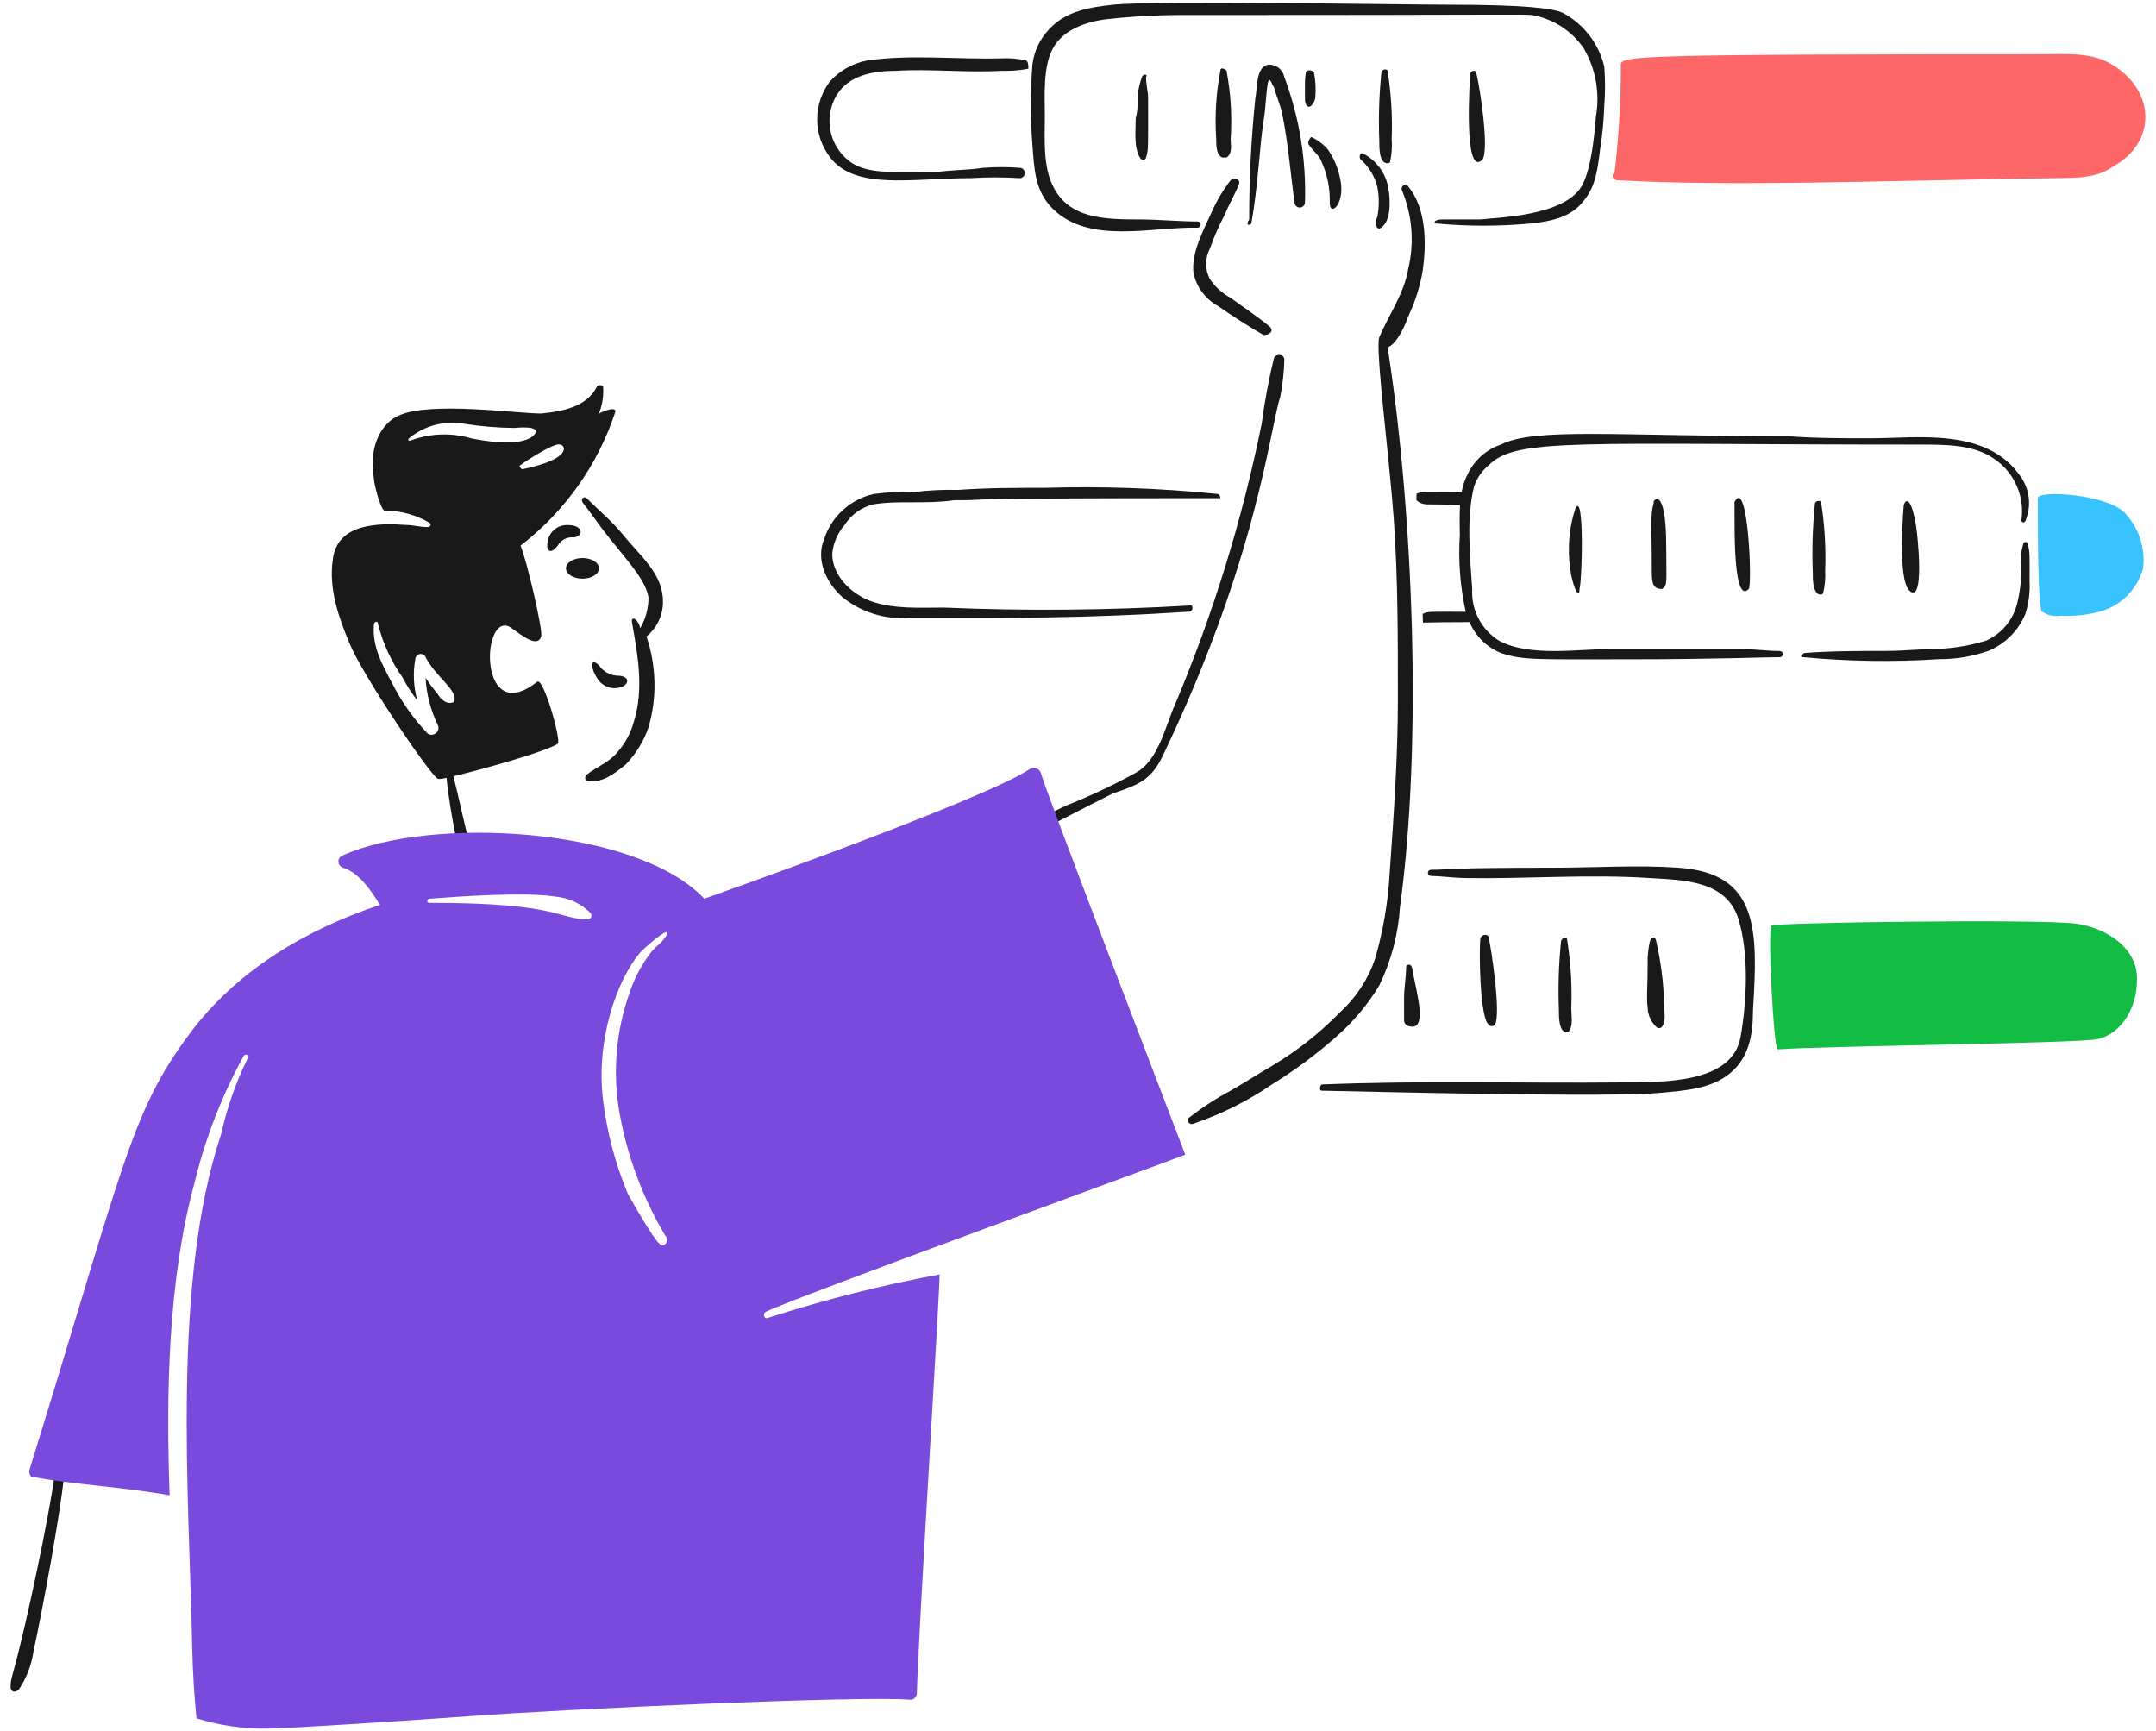 <svg width="142" height="114" viewBox="0 0 142 114" fill="none" xmlns="http://www.w3.org/2000/svg">
<g clip-path="url(#clip0_155_226)">
<path d="M35.37 44.907C31.564 47.899 31.684 40.597 33.467 41.236C33.872 41.385 35.35 42.864 35.643 41.916C35.77 41.505 34.691 36.884 34.283 35.934C37.209 33.684 39.389 30.604 40.537 27.096C40.537 26.688 39.45 27.232 39.45 27.232C39.672 26.671 39.765 26.066 39.722 25.464C39.698 25.433 39.667 25.407 39.632 25.389C39.596 25.372 39.557 25.363 39.518 25.363C39.478 25.363 39.439 25.372 39.404 25.389C39.368 25.407 39.338 25.433 39.314 25.464C38.634 26.824 37.003 27.092 35.643 27.232C34.015 27.232 28.3 26.418 26.261 27.368C25.309 27.776 24.222 29.135 24.633 31.586C24.633 31.858 25.041 33.49 25.312 33.626C26.365 33.622 27.398 33.903 28.303 34.44C28.44 34.575 28.303 34.711 28.168 34.711C27.624 34.711 27.216 34.575 26.808 34.575C24.905 34.44 22.185 34.44 21.914 36.887C21.641 38.79 22.321 40.694 23.001 42.326C23.815 44.364 28.303 51.028 28.847 51.299C29.038 51.303 29.228 51.276 29.41 51.221C29.551 52.652 29.811 54.077 30.071 55.378C30.207 56.192 31.023 56.33 30.885 55.378C30.498 53.959 30.233 52.539 29.859 51.12C31.796 50.667 35.899 49.508 36.732 48.988C37.003 48.85 35.776 44.499 35.37 44.907ZM36.867 29.271C36.937 29.277 37.003 29.308 37.053 29.357C37.102 29.407 37.133 29.473 37.138 29.543C37.138 30.381 34.523 30.875 34.419 30.903C34.283 30.903 34.147 30.631 34.283 30.631C34.434 30.479 36.494 29.147 36.867 29.271ZM29.93 46.131C29.93 46.149 29.927 46.167 29.921 46.184C29.914 46.2 29.904 46.215 29.891 46.228C29.878 46.241 29.863 46.251 29.846 46.258C29.83 46.264 29.812 46.267 29.794 46.267C29.386 46.403 28.98 45.995 28.842 45.723C28.551 45.376 28.279 45.013 28.028 44.635C28.089 45.721 28.366 46.785 28.842 47.763C28.88 47.853 28.887 47.954 28.863 48.049C28.838 48.144 28.784 48.229 28.707 48.29C28.63 48.351 28.536 48.386 28.438 48.389C28.34 48.392 28.243 48.363 28.163 48.306C27.239 47.336 26.46 46.237 25.851 45.043C25.198 43.805 24.492 42.596 24.628 41.1C24.628 40.964 24.899 40.828 24.899 41.1C25.217 42.37 25.77 43.569 26.527 44.635C26.798 45.164 27.12 45.665 27.488 46.131C27.236 45.247 27.189 44.316 27.352 43.411C27.355 43.331 27.385 43.255 27.437 43.194C27.489 43.133 27.56 43.092 27.639 43.076C27.717 43.06 27.799 43.072 27.87 43.108C27.941 43.144 27.998 43.203 28.032 43.276C28.648 44.514 30.11 45.42 29.93 46.131ZM27.077 28.999C26.937 29.066 26.82 28.979 26.941 28.864C27.446 28.445 28.036 28.143 28.671 27.979C29.305 27.814 29.968 27.792 30.612 27.912C31.692 28.08 32.782 28.171 33.875 28.184C33.949 28.184 35.885 27.942 35.099 28.728C34.177 29.419 32.111 29.082 31.02 28.864C29.725 28.486 28.343 28.534 27.077 28.999Z" fill="#191919"/>
<path d="M42.577 41.916C42.923 41.639 43.2 41.287 43.389 40.886C43.577 40.486 43.671 40.047 43.664 39.605C43.664 37.777 42.184 36.635 40.946 35.117C40.274 34.295 39.45 33.622 38.634 32.806C38.498 32.67 38.226 32.806 38.362 33.078C38.906 33.758 39.45 34.574 39.99 35.254C41.59 37.252 42.506 38.214 42.709 39.333C42.717 40.049 42.529 40.755 42.165 41.372C42.131 41.167 42.037 40.978 41.894 40.828C41.757 40.693 41.576 40.702 41.621 40.964C41.977 43.013 42.435 45.315 41.757 47.49C41.559 48.246 41.187 48.944 40.67 49.53C40.126 50.21 39.31 50.482 38.63 51.026C38.494 51.161 38.494 51.434 38.766 51.434C39.718 51.569 40.533 50.89 41.214 50.346C41.886 49.65 42.398 48.814 42.713 47.898C43.281 45.937 43.234 43.849 42.577 41.916Z" fill="#191919"/>
<path d="M65.147 56.056C67.424 55.405 68.828 54.488 73.305 52.249C75.014 51.679 75.828 51.341 76.568 49.802C82.84 36.749 83.63 28.207 84.32 26.142C84.477 25.337 84.567 24.52 84.59 23.7C84.59 23.291 84.046 23.291 83.91 23.564C83.561 24.998 83.289 26.451 83.096 27.915C81.812 34.253 79.899 40.448 77.385 46.406C76.719 47.908 76.298 50.077 74.802 50.893C73.309 51.715 71.765 52.441 70.179 53.068C68.533 53.853 66.916 54.836 65.147 55.652C64.739 55.784 64.875 56.056 65.147 56.056Z" fill="#191919"/>
<path d="M83.638 21.521C82.824 20.841 81.999 20.309 81.055 19.618C80.511 19.324 80.044 18.905 79.695 18.394C79.527 18.081 79.44 17.73 79.44 17.375C79.44 17.019 79.527 16.669 79.695 16.355C79.955 15.606 80.273 14.878 80.647 14.179C80.919 13.5 81.327 12.82 81.599 12.14C81.734 11.868 81.327 11.596 81.055 11.868C80.568 12.498 80.158 13.182 79.831 13.908C79.287 15.131 78.443 16.63 78.607 17.986C78.706 18.445 78.903 18.876 79.184 19.252C79.465 19.627 79.823 19.938 80.235 20.162C81.197 20.828 82.275 21.521 83.226 22.065C83.638 22.065 83.91 21.793 83.638 21.521Z" fill="#191919"/>
<path d="M82.415 14.723C82.862 12.261 82.972 9.473 83.228 7.925C83.365 7.111 83.365 6.297 83.501 5.477C83.637 4.934 83.772 5.614 83.909 5.75C84.045 6.294 84.312 6.838 84.452 7.517C84.848 9.423 84.996 11.46 85.266 13.363C85.275 13.447 85.315 13.525 85.378 13.581C85.44 13.638 85.522 13.669 85.606 13.669C85.691 13.669 85.772 13.638 85.835 13.581C85.898 13.525 85.938 13.447 85.947 13.363C86.042 10.536 85.58 7.718 84.587 5.069C84.542 4.847 84.424 4.646 84.251 4.498C84.079 4.351 83.862 4.265 83.635 4.255C82.684 4.255 82.822 5.883 82.684 6.43C82.409 9.095 82.272 11.773 82.275 14.452C82.007 14.859 82.278 14.859 82.415 14.723Z" fill="#191919"/>
<path d="M89.621 10.508C90.153 10.974 90.533 11.59 90.708 12.276C90.845 12.949 90.845 13.642 90.708 14.315C90.641 14.416 90.604 14.534 90.604 14.655C90.604 14.777 90.641 14.895 90.708 14.995C90.845 15.131 90.98 14.995 91.116 14.859C91.649 14.326 91.575 12.889 91.388 12.14C91.277 11.703 91.074 11.296 90.792 10.944C90.511 10.593 90.158 10.305 89.757 10.1C89.563 10.031 89.484 10.373 89.621 10.508Z" fill="#191919"/>
<path d="M92.748 20.841C93.2 19.892 93.52 18.886 93.7 17.85C93.947 16.079 93.972 13.771 92.748 12.276C92.612 12.004 92.204 12.276 92.34 12.547C93.018 14.184 93.161 15.992 92.748 17.714C92.475 19.342 91.49 20.69 90.845 22.201C90.557 22.875 91.529 30.358 91.796 34.166C92.073 38.109 92.068 42.052 92.068 45.995C92.068 49.802 91.801 53.609 91.524 57.552C91.415 59.44 91.096 61.31 90.572 63.127C90.113 64.481 89.318 65.697 88.261 66.662C86.925 68.03 85.417 69.218 83.774 70.196C82.825 70.745 82.007 71.284 81.055 71.824C80.099 72.334 79.189 72.925 78.336 73.592C78.063 73.728 78.336 74.136 78.607 74C80.438 73.377 82.177 72.508 83.774 71.417C85.266 70.496 86.678 69.45 87.992 68.29C89.116 67.313 90.079 66.166 90.847 64.891C91.631 63.273 92.092 61.518 92.207 59.724C93.694 48.944 93.07 33.627 91.393 22.877C92.068 22.609 92.612 21.249 92.748 20.841Z" fill="#191919"/>
<path d="M3.827 95.214C3.635 98.1 2.065 105.309 1.38 108.13C0.769 110.65 0.7 110.502 0.7 111.122C0.7 111.394 0.972 111.53 1.244 111.258C1.74 110.523 2.066 109.687 2.195 108.81C2.591 107.008 4.371 98.057 4.371 95.214C4.235 94.806 3.827 94.806 3.827 95.214Z" fill="#191919"/>
<path d="M86.222 9.556C86.493 9.964 86.901 10.236 87.036 10.644C87.424 11.497 87.61 12.428 87.58 13.364C87.58 14.309 88.643 13.438 88.26 11.736C88.123 11.052 87.846 10.404 87.446 9.832C87.144 9.488 86.774 9.21 86.358 9.018C86.222 9.149 86.086 9.418 86.222 9.556Z" fill="#191919"/>
<path d="M50.599 86.784C50.327 86.92 50.189 86.509 50.463 86.376C52.49 85.397 77.792 76.179 78.065 76.043C76.978 73.188 68.819 51.978 68.548 50.89C68.523 50.825 68.486 50.767 68.438 50.718C68.389 50.668 68.331 50.63 68.267 50.604C68.204 50.579 68.135 50.567 68.066 50.569C67.997 50.571 67.93 50.588 67.868 50.617C64.876 52.657 46.793 59.048 46.385 59.184C41.897 54.425 28.302 53.744 22.59 56.328C22.502 56.354 22.425 56.408 22.371 56.481C22.316 56.555 22.287 56.644 22.287 56.735C22.287 56.827 22.316 56.916 22.371 56.989C22.425 57.062 22.502 57.116 22.59 57.142C23.94 57.559 24.854 59.406 25.038 59.589C20.143 61.217 15.613 63.907 12.532 68.019C8.564 73.311 8.166 76.731 1.927 96.843C1.918 96.917 1.925 96.992 1.949 97.063C1.972 97.133 2.011 97.198 2.062 97.251C5.054 97.795 8.181 97.931 11.172 98.475C10.936 91.856 11.054 84.361 12.8 77.944C13.507 75.001 14.605 72.166 16.064 69.515C16.2 69.379 16.472 69.515 16.336 69.65C15.546 71.25 14.952 72.94 14.568 74.682C11.309 84.461 12.45 98.358 12.665 108.673C12.696 110.168 12.8 111.665 12.937 113.16C14.433 113.626 15.992 113.856 17.559 113.839C18.919 113.839 27.754 113.258 30.884 113.025C37.405 112.538 56.717 111.666 59.981 111.938C60.087 111.931 60.186 111.886 60.261 111.811C60.336 111.736 60.382 111.636 60.388 111.53C60.456 107.993 61.884 85.425 61.884 83.928C58.065 84.639 54.296 85.594 50.599 86.784ZM40.808 73.324C41.318 76.155 42.331 78.872 43.8 81.346C43.854 81.392 43.894 81.451 43.917 81.518C43.94 81.585 43.944 81.656 43.93 81.725C43.917 81.794 43.885 81.859 43.838 81.911C43.791 81.964 43.731 82.003 43.664 82.025C43.393 82.025 43.12 81.481 42.985 81.346C42.441 80.532 41.897 79.578 41.353 78.626C40.535 76.671 39.987 74.612 39.725 72.508C39.225 68.519 40.613 64.555 42.172 62.719C42.297 62.571 44.077 60.951 43.94 61.495C43.804 61.903 43.248 62.298 42.989 62.583C42.333 63.393 41.826 64.314 41.493 65.302C40.565 67.87 40.329 70.636 40.808 73.324ZM36.59 59.048C37.465 59.123 38.285 59.509 38.902 60.135C38.927 60.169 38.944 60.209 38.951 60.25C38.958 60.292 38.955 60.335 38.941 60.375C38.928 60.415 38.905 60.452 38.874 60.481C38.844 60.51 38.806 60.532 38.766 60.543C36.7 60.543 36.927 59.455 28.296 59.455C28.024 59.455 28.161 59.184 28.296 59.184C30.192 59.038 34.645 58.723 36.594 59.048H36.59Z" fill="#794ADC"/>
<path d="M95.603 0.311C92.575 0.311 75.954 0.025 73.305 0.311C71.812 0.472 70.178 0.719 69.087 1.939C68.485 2.572 68.103 3.383 67.999 4.251C67.857 6.015 67.857 7.788 67.999 9.553C68.125 11.05 68.118 12.562 69.359 13.771C71.773 16.116 75.883 14.927 78.876 14.995C78.931 14.995 78.983 14.973 79.021 14.935C79.059 14.896 79.081 14.845 79.081 14.79C79.081 14.736 79.059 14.684 79.021 14.646C78.983 14.608 78.931 14.586 78.876 14.586C77.653 14.586 76.293 14.451 75.069 14.451C72.67 14.451 70.416 14.389 69.359 12.275C68.679 10.916 68.815 9.148 68.815 7.652C68.815 6.293 68.679 4.389 69.359 3.166C70.038 1.942 71.537 1.427 72.894 1.262C74.745 1.059 76.607 0.968 78.469 0.99C99.083 0.99 100.367 0.93 100.903 0.99C101.585 1.11 102.237 1.363 102.82 1.737C103.404 2.11 103.907 2.596 104.301 3.166C105.095 4.518 105.383 6.108 105.115 7.652C105.082 7.854 104.927 10.993 104.164 12.275C102.983 14.256 98.552 14.319 97.504 14.451H95.056C94.921 14.451 94.377 14.451 94.512 14.722H94.648C96.683 14.909 98.731 14.909 100.766 14.722C102.127 14.586 103.486 14.315 104.301 13.227C105.115 12.275 105.235 11.049 105.389 9.828C105.54 8.883 105.631 7.929 105.662 6.972C105.73 6.112 105.73 5.249 105.662 4.389C105.485 3.641 105.151 2.938 104.682 2.329C104.213 1.719 103.62 1.217 102.942 0.854C102.292 0.528 100.141 0.311 95.603 0.311Z" fill="#191919"/>
<path d="M118.717 43.276C121.7 43.559 124.701 43.604 127.691 43.411C128.802 43.418 129.905 43.234 130.954 42.867C131.504 42.642 132.003 42.309 132.423 41.889C132.843 41.469 133.176 40.97 133.401 40.42C133.621 39.717 133.713 38.98 133.673 38.245C133.673 36.609 133.711 36.321 133.537 35.798C133.537 35.661 133.265 35.661 133.265 35.798C133.08 36.414 133.034 37.064 133.129 37.701C133.114 38.389 133.022 39.072 132.857 39.74C132.726 40.277 132.474 40.776 132.121 41.2C131.768 41.624 131.322 41.962 130.818 42.188C129.803 42.501 128.752 42.683 127.691 42.732C126.603 42.732 125.379 42.867 124.292 42.867C122.524 42.867 120.621 42.867 118.853 43.004C118.582 43.14 118.582 43.276 118.717 43.276Z" fill="#191919"/>
<path d="M87.037 71.828C92.096 71.938 106.319 72.282 109.471 71.964C110.966 71.816 112.479 71.717 113.689 70.876C115.207 69.82 115.457 68.157 115.457 66.525C115.786 61.251 115.851 57.517 110.562 57.144C107.846 56.953 105.124 57.144 102.268 57.144C95.071 57.144 95.534 57.28 94.246 57.28C94.192 57.28 94.14 57.301 94.102 57.34C94.064 57.378 94.042 57.43 94.042 57.484C94.042 57.538 94.064 57.59 94.102 57.628C94.14 57.667 94.192 57.688 94.246 57.688C94.79 57.688 95.742 57.812 96.422 57.824C100.502 57.892 104.579 57.56 108.659 57.824C110.833 57.964 113.715 57.952 114.505 60.543C115.207 62.847 115.046 65.981 114.64 68.293C114.092 71.42 109.337 71.259 106.89 71.284C100.23 71.352 93.702 71.148 87.04 71.42C86.901 71.556 86.901 71.825 87.037 71.828Z" fill="#191919"/>
<path d="M136.664 60.815C133.645 60.514 117.054 60.761 116.677 60.951C116.406 61.087 116.813 69.109 117.086 69.109C120.49 68.865 136.844 68.725 138.16 68.429C139.801 68.059 140.743 66.254 140.743 64.622C140.879 62.446 138.704 61.087 136.664 60.815Z" fill="#13BC42"/>
<path d="M80.239 32.535C76.445 32.149 72.63 32.013 68.818 32.126C66.914 32.126 65.011 32.126 63.108 32.263C62.154 32.24 61.2 32.285 60.252 32.399C59.343 32.37 58.434 32.416 57.533 32.534C56.776 32.707 56.078 33.074 55.506 33.599C54.934 34.123 54.508 34.787 54.27 35.526C53.726 36.885 54.41 38.376 55.493 39.333C56.719 40.321 58.274 40.807 59.844 40.693C66.765 40.693 71.287 40.739 78.336 40.284C78.607 40.284 78.607 39.74 78.336 39.876C72.948 40.196 67.548 40.241 62.156 40.013C60.66 40.013 58.9 40.128 57.397 39.605C56.179 39.18 54.814 37.977 54.814 36.478C54.877 35.773 55.162 35.106 55.628 34.574C56.059 33.889 56.743 33.4 57.532 33.214C59.187 32.939 60.899 33.219 62.835 32.943C66.183 32.943 60.31 32.806 80.373 32.806C80.375 32.732 80.375 32.67 80.239 32.535Z" fill="#191919"/>
<path d="M139.112 4.254C137.759 3.424 136.12 3.572 134.492 3.572C108.062 3.572 106.755 3.675 106.755 4.252C106.755 6.615 106.618 8.975 106.347 11.322C106.295 11.355 106.254 11.405 106.232 11.462C106.209 11.52 106.205 11.583 106.22 11.643C106.235 11.703 106.268 11.757 106.315 11.797C106.363 11.837 106.421 11.861 106.483 11.866C114.112 12.302 123.712 11.895 135.58 11.73C136.803 11.713 138.163 11.73 139.25 10.916C141.931 9.425 142.08 6.072 139.112 4.254Z" fill="#FD6767"/>
<path d="M139.927 33.758C138.704 32.535 134.217 32.263 134.217 32.806C134.217 34.982 134.217 40.013 134.489 40.284C134.852 40.517 135.285 40.613 135.712 40.556C136.582 40.594 137.453 40.503 138.296 40.284C138.978 40.096 139.6 39.735 140.101 39.234C140.601 38.734 140.963 38.112 141.151 37.429C141.232 36.765 141.164 36.091 140.952 35.456C140.74 34.821 140.39 34.241 139.927 33.758Z" fill="#38C3FF"/>
<path d="M133.129 31.447C130.909 28.117 126.293 28.864 123.204 28.864C121.436 28.864 119.533 28.864 117.765 28.727C106.465 28.727 101.115 28.146 98.866 29.271C98.396 29.43 97.962 29.68 97.589 30.006C97.216 30.333 96.91 30.73 96.691 31.175C96.487 31.555 96.344 31.965 96.269 32.389C94.407 32.385 93.482 32.344 93.292 32.537V32.945C93.478 33.115 93.72 33.211 93.972 33.216C95.299 33.216 95.865 33.256 96.161 33.261C96.115 33.959 96.147 34.656 96.147 35.259C96.039 36.946 96.171 38.64 96.537 40.291C94.237 40.291 94.051 40.251 93.7 40.427L93.718 40.971C93.792 41.045 93.376 40.971 96.79 40.971C96.984 41.431 97.268 41.848 97.624 42.198C97.981 42.548 98.403 42.824 98.866 43.01C100.334 43.499 101.273 43.418 107.568 43.418C112.928 43.418 116.448 43.27 117.221 43.283C117.275 43.283 117.327 43.261 117.366 43.223C117.404 43.184 117.425 43.133 117.425 43.078C117.425 43.024 117.404 42.972 117.366 42.934C117.327 42.896 117.275 42.874 117.221 42.874C116.407 42.874 115.454 42.739 114.638 42.739H106.208C103.897 42.739 100.769 43.283 98.73 42.195C98.158 41.839 97.692 41.335 97.381 40.737C97.07 40.139 96.926 39.468 96.963 38.795C96.827 36.756 96.555 34.037 97.098 31.997C97.287 31.466 97.616 30.996 98.051 30.637C99.884 28.805 103.848 29.278 126.467 29.278C128.235 29.278 130.002 29.278 131.362 30.23C132.012 30.673 132.523 31.292 132.835 32.014C133.148 32.736 133.25 33.531 133.129 34.309C133.265 34.445 133.265 34.445 133.401 34.309C133.596 33.846 133.673 33.343 133.625 32.843C133.578 32.344 133.407 31.864 133.129 31.447Z" fill="#191919"/>
<path d="M103.761 33.486C102.651 36.807 104.033 40.039 104.033 38.788C104.199 38.289 104.361 32.284 103.761 33.486Z" fill="#191919"/>
<path d="M108.927 33.078C108.669 33.983 108.792 34.582 108.792 37.565C108.792 38.401 108.854 38.789 109.471 38.789C109.852 38.535 109.744 38.328 109.744 36.07C109.744 31.681 108.765 33.078 108.927 33.078Z" fill="#191919"/>
<path d="M115.182 38.789C115.421 38.43 115.119 31.301 114.23 33.078C114.304 33.078 113.994 39.98 115.182 38.789Z" fill="#191919"/>
<path d="M119.533 33.214C119.383 34.705 119.338 36.204 119.397 37.701C119.397 38.109 119.397 38.789 119.669 39.061C119.804 39.197 120.039 39.191 120.077 39.061C120.196 38.572 120.241 38.068 120.212 37.565C120.269 36.064 120.178 34.561 119.941 33.078C119.941 32.943 119.533 32.943 119.533 33.214Z" fill="#191919"/>
<path d="M125.379 33.35C125.379 33.424 124.947 38.234 125.787 38.925C126.776 39.735 126.297 35.244 126.207 34.688C125.821 32.311 125.39 33.054 125.379 33.35Z" fill="#191919"/>
<path d="M75.208 5.07C74.71 6.565 75.114 6.537 74.801 7.789C74.801 8.603 74.665 9.693 75.072 10.373C75.208 10.644 75.481 10.508 75.481 10.373C75.652 9.859 75.616 9.633 75.616 6.429C75.616 6.021 75.481 5.615 75.481 5.07C75.616 4.934 75.344 4.798 75.208 5.07Z" fill="#191919"/>
<path d="M80.375 4.662C80.092 6.14 80.001 7.648 80.103 9.149C80.103 9.556 80.103 10.236 80.511 10.373H80.783C81.191 10.1 81.055 9.559 81.055 9.149C81.155 7.648 81.063 6.14 80.783 4.662C80.647 4.526 80.375 4.39 80.375 4.662Z" fill="#191919"/>
<path d="M90.98 4.797C90.831 6.288 90.785 7.788 90.844 9.285C90.844 9.693 90.844 10.373 91.116 10.644C91.252 10.78 91.514 10.792 91.554 10.66C91.663 10.164 91.698 9.655 91.66 9.149C91.717 7.648 91.626 6.145 91.388 4.662C91.388 4.526 90.98 4.526 90.98 4.797Z" fill="#191919"/>
<path d="M96.826 4.934C96.826 5.008 96.351 11.799 97.64 10.508C98.096 9.826 97.467 5.705 97.232 4.797C97.17 4.549 96.826 4.662 96.826 4.934Z" fill="#191919"/>
<path d="M97.507 61.767C97.4 62.513 97.462 67.085 98.051 67.478C98.075 67.509 98.105 67.535 98.141 67.552C98.176 67.57 98.215 67.579 98.255 67.579C98.294 67.579 98.333 67.57 98.368 67.552C98.404 67.535 98.435 67.509 98.458 67.478C98.89 66.83 98.183 62.232 98.051 61.767C98.051 61.495 97.64 61.495 97.507 61.767Z" fill="#191919"/>
<path d="M102.809 62.039C102.66 63.529 102.614 65.028 102.673 66.525C102.673 66.934 102.673 67.613 102.945 67.885C103.081 68.021 103.353 68.021 103.353 67.885C103.625 67.478 103.489 66.934 103.489 66.39C103.546 64.889 103.455 63.386 103.217 61.903C103.217 61.631 102.809 61.767 102.809 62.039Z" fill="#191919"/>
<path d="M109.607 66.118C109.568 64.697 109.386 63.284 109.063 61.9C108.978 61.621 108.725 61.74 108.656 62.036C108.548 62.526 108.502 63.029 108.52 63.531C108.52 64.978 108.428 65.799 108.52 66.343C108.523 66.58 108.574 66.813 108.667 67.03C108.761 67.248 108.897 67.444 109.067 67.609C109.091 67.64 109.122 67.666 109.157 67.684C109.192 67.701 109.231 67.711 109.271 67.711C109.311 67.711 109.35 67.701 109.385 67.684C109.42 67.666 109.451 67.64 109.475 67.609C109.744 67.205 109.607 66.661 109.607 66.118Z" fill="#191919"/>
<path d="M92.612 63.67C92.612 64.35 92.476 65.03 92.476 65.71V67.205C92.476 67.478 92.748 67.613 93.019 67.613C93.996 67.613 93.246 65.2 93.019 63.806C92.951 63.382 92.612 63.534 92.612 63.67Z" fill="#191919"/>
<path d="M67.596 3.982C67.016 3.856 66.421 3.81 65.828 3.846C62.971 3.914 59.982 3.574 57.127 3.982C56.185 4.158 55.326 4.635 54.679 5.341C54.122 6.062 53.82 6.947 53.82 7.857C53.82 8.768 54.122 9.653 54.679 10.373C56.361 12.544 60.044 11.733 63.925 11.733C65.012 11.665 66.102 11.665 67.188 11.733C67.272 11.724 67.35 11.684 67.407 11.622C67.463 11.559 67.495 11.477 67.495 11.393C67.495 11.308 67.463 11.227 67.407 11.164C67.35 11.101 67.272 11.062 67.188 11.053C66.374 10.989 65.555 10.989 64.74 11.053C63.79 11.201 62.701 11.189 61.749 11.325C58.879 11.325 57.377 11.469 56.175 10.781C55.449 10.319 54.93 9.593 54.727 8.757C54.525 7.92 54.653 7.038 55.087 6.295C55.901 4.934 57.534 4.663 59.031 4.663C61.342 4.527 63.653 4.798 65.964 4.663C66.557 4.685 67.15 4.64 67.732 4.527C67.731 4.254 67.731 4.118 67.596 3.982Z" fill="#191919"/>
<path d="M86.008 4.765C85.977 4.956 85.957 5.148 85.95 5.341C85.95 6.588 85.906 6.794 86.086 6.973C86.336 7.223 86.629 6.603 86.629 6.429C86.677 5.877 86.648 5.321 86.541 4.778C86.492 4.614 86.044 4.562 86.008 4.765Z" fill="#191919"/>
<path d="M39.45 43.82C39.587 44.02 39.769 44.186 39.981 44.304C40.194 44.422 40.431 44.489 40.673 44.499C41.353 44.499 41.487 44.907 41.081 45.179C40.773 45.334 40.417 45.364 40.088 45.262C39.759 45.161 39.482 44.936 39.314 44.635C38.845 43.902 38.906 43.276 39.45 43.82Z" fill="#191919"/>
<path d="M37.818 35.392C37.604 35.364 37.385 35.4 37.191 35.497C36.997 35.594 36.837 35.747 36.731 35.936C36.323 36.48 35.983 36.356 36.051 35.8C36.07 35.458 36.224 35.137 36.478 34.908C36.733 34.678 37.068 34.559 37.411 34.577C38.366 34.574 38.498 35.254 37.818 35.392Z" fill="#191919"/>
<path d="M38.362 38.109C38.963 38.109 39.45 37.805 39.45 37.429C39.45 37.054 38.963 36.749 38.362 36.749C37.762 36.749 37.275 37.054 37.275 37.429C37.275 37.805 37.762 38.109 38.362 38.109Z" fill="#191919"/>
</g>
<defs>
<clipPath id="clip0_155_226">
<rect width="142" height="114" fill="white"/>
</clipPath>
</defs>
</svg>
